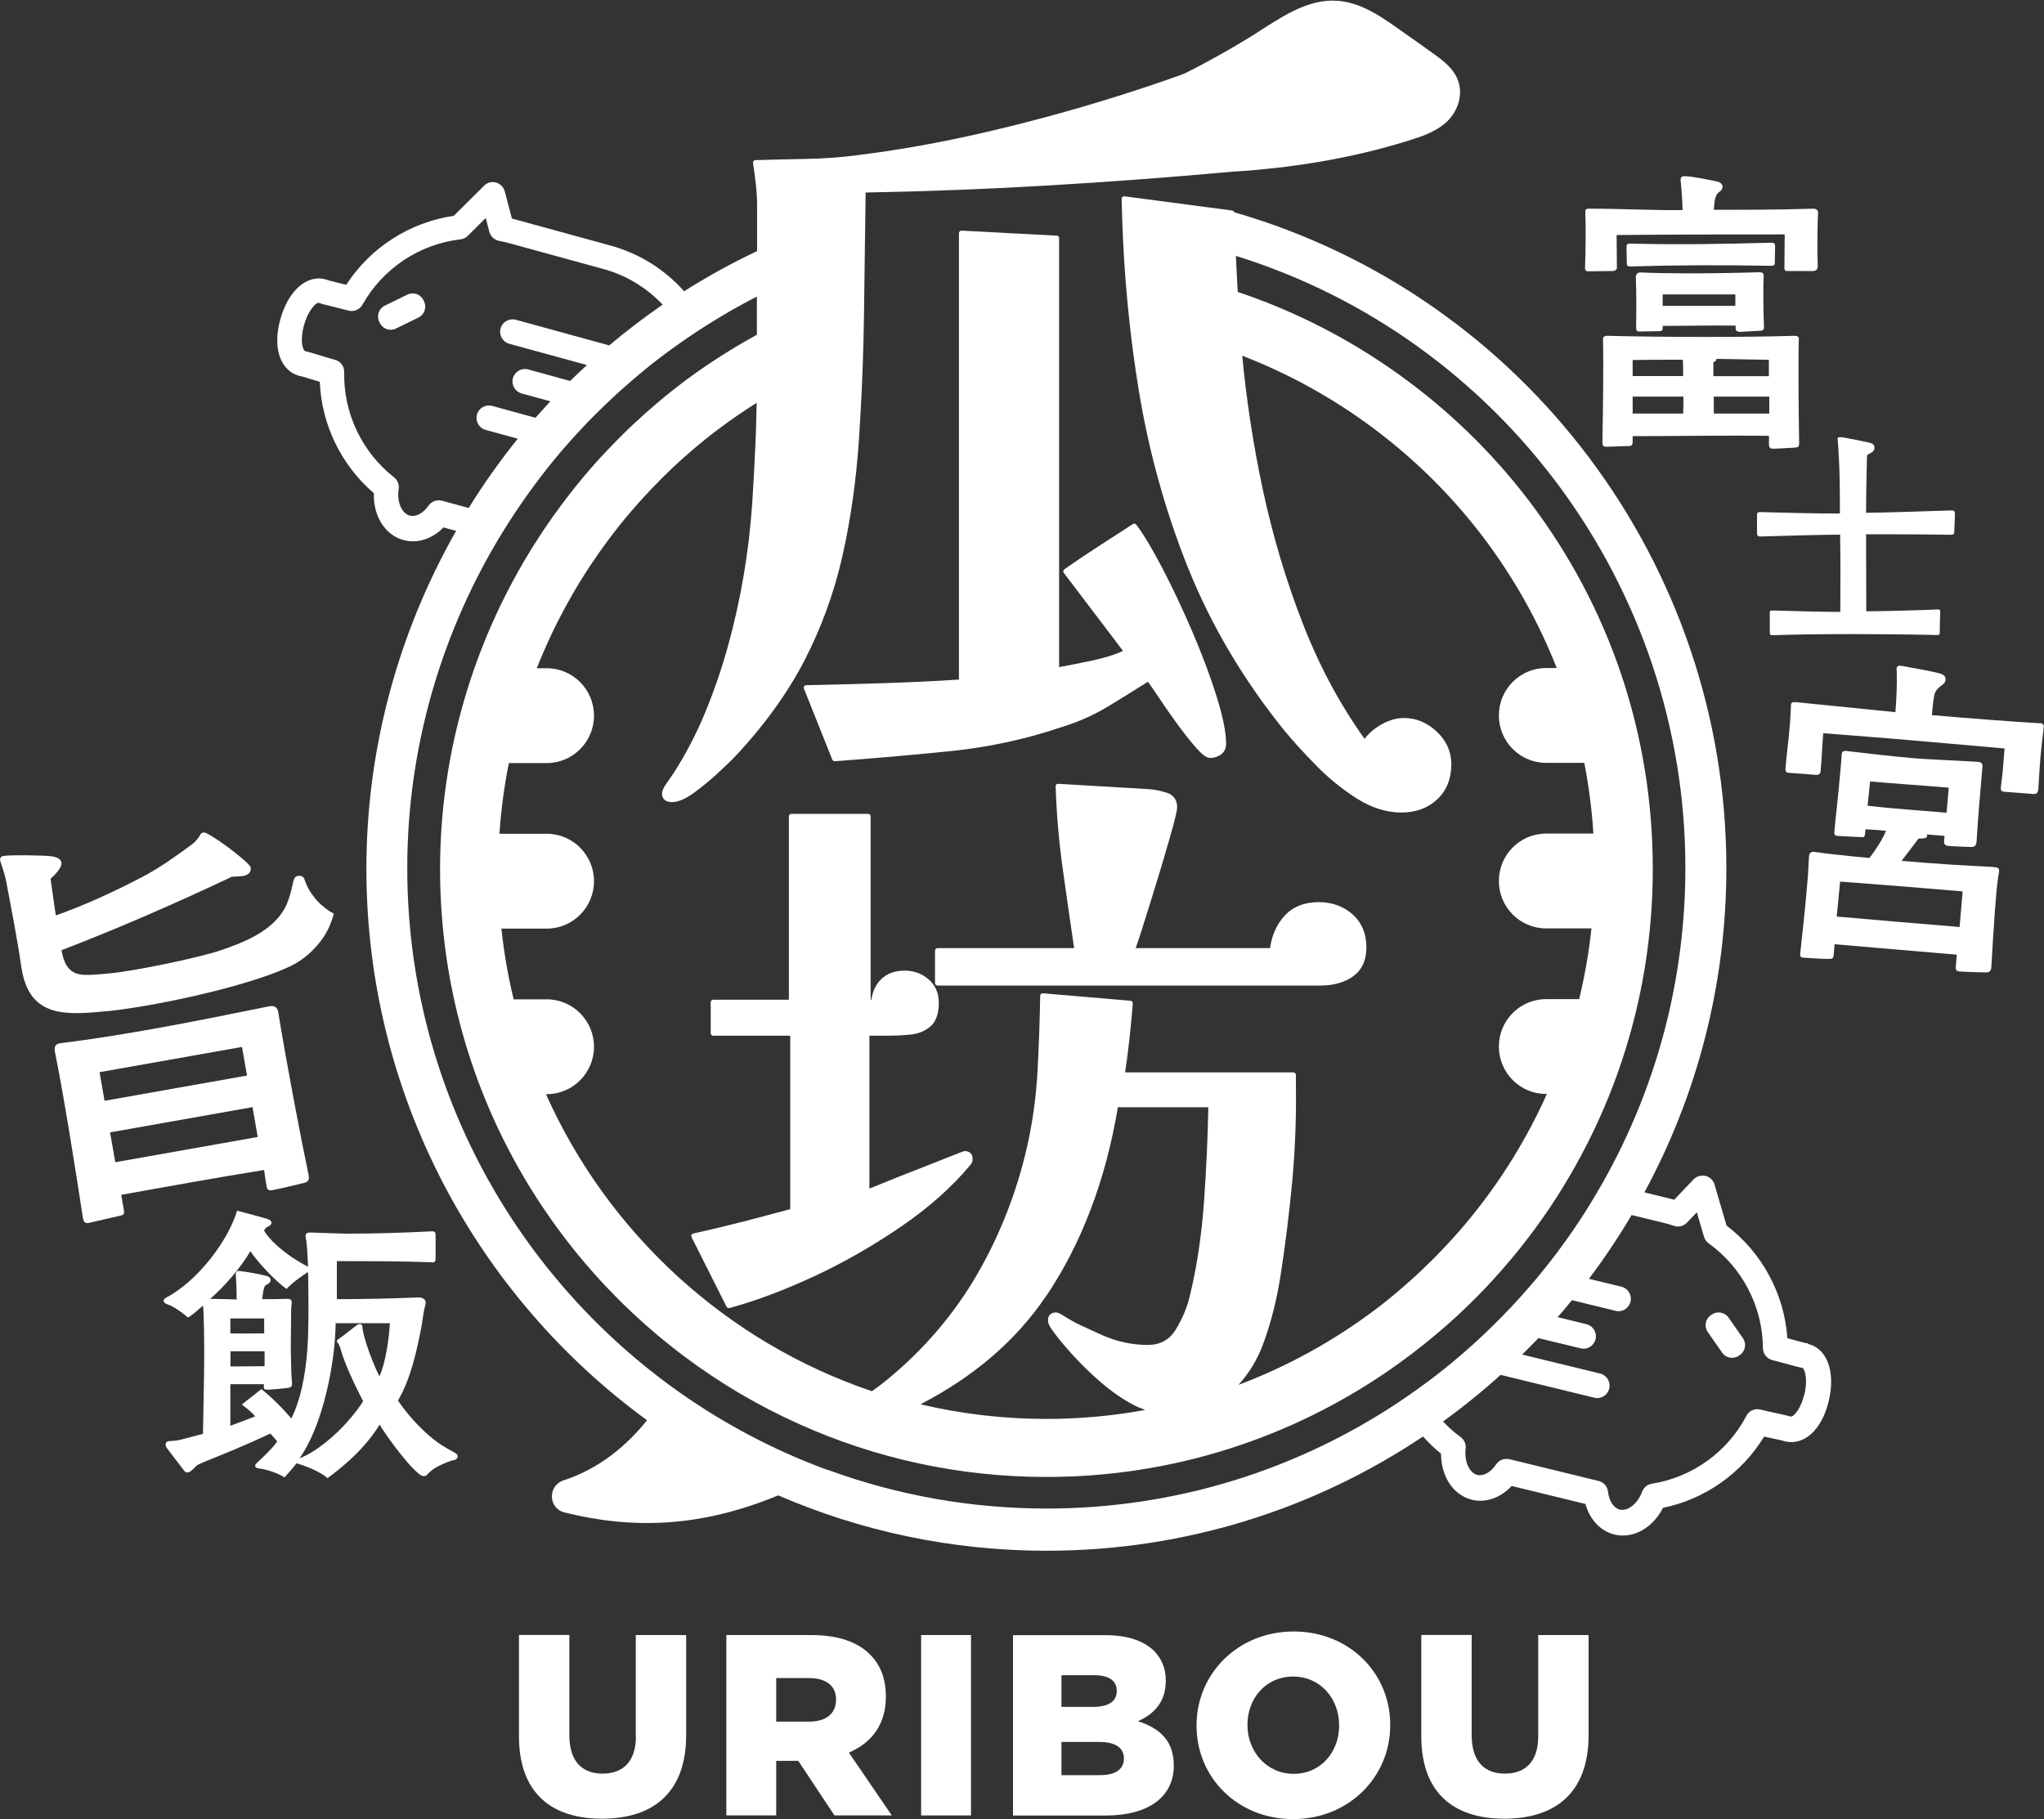 <?xml version="1.0" encoding="UTF-8"?><svg id="_レイヤー_2" xmlns="http://www.w3.org/2000/svg" viewBox="0 0 200 178"><rect x="0" y="0" width="200" height="178" fill="#333333" stroke="none"/><defs><style>.cls-1{fill:#fff;}</style></defs><g id="main"><path class="cls-1" d="M155.38,26.55c.77,0,1.57-.03,2.34-.03.11,0,.49,0,.49-.34,0-.97-.03-2.18-.03-3.18,6-.06,10.94-.06,16.45-.06,0,.95-.03,2.26-.03,3.24,0,.34.09.34.43.34h2.34c.37,0,.49-.17.49-.49-.06-1.46-.03-4.15.03-5.18v-.06c0-.26-.23-.37-.46-.37-3.6.11-6.66.11-9.74.11.06-.4.03-1.35.46-1.69.14-.11.4-.26.4-.57,0-.37-.49-.52-.69-.54-.69-.14-2.34-.49-3.06-.49-.34,0-.4.23-.34.57.09.89.17,2.06.17,2.75-2.91.03-6-.14-9.11-.14-.26,0-.4,0-.4.32v.06c.06,1.58.03,3.9-.03,5.44,0,.2.11.31.29.31Z"/><path class="cls-1" d="M170.2,32.48c.66-.03,1.34-.09,1.97-.11.43,0,.43-.2.43-.43-.06-1.32-.09-3.78-.03-4.93.03-.37-.29-.37-.46-.37-1.83.06-4.4.11-6.88.11-1.71,0-3.4-.03-4.77-.09-.17,0-.4.17-.4.43.06,1.72.06,2.84.03,5.01,0,.17.09.34.2.34l2.06-.03c.09,0,.34,0,.34-.29v-.23c2.23,0,4.74-.06,7.14-.03v.29c0,.23.17.31.37.31ZM169.8,29.93h-7.11v-1.12h7.11v1.12Z"/><path class="cls-1" d="M173.66,25.69l.03-1.63c0-.31-.23-.31-.43-.31-4.91.14-9.08.2-13.74.09-.2,0-.37.03-.37.29l.03,1.63c0,.23.03.31.37.31,4.94-.14,9.08-.14,13.71-.06.26,0,.4-.03.4-.31Z"/><path class="cls-1" d="M157.27,43.71c.63,0,1.46-.06,2.11-.06.34,0,.37-.2.37-.43v-.54c4.48,0,8.97-.09,13.34-.03v.89c0,.34.26.37.4.37h.09c.4,0,1.86-.11,2.06-.11.4-.03.4-.17.4-.52-.06-3.29-.09-8.56-.03-10.05.06-.29-.2-.37-.4-.37-3,.09-5.88.11-8.71.11-3.08,0-6.48-.03-9.68-.11-.14,0-.43.09-.37.37.06,2.06,0,7.05-.06,9.97,0,.43.06.52.49.52ZM173.12,40.47h-5.43v-1.66h5.43v1.66ZM167.66,35.49c0-.06.06-.09.14-.14.09-.03.17-.09.14-.23l5.14.09v1.6h-5.43v-1.32ZM159.75,35.23c1.57-.03,3.48-.03,4.91-.03.03.31.03,1.06.03,1.6h-4.94v-1.58ZM159.75,38.81h4.97c0,.66,0,1.12-.03,1.66h-4.94v-1.66Z"/><path class="cls-1" d="M11.85,116.92c4.69-.83,9.29-1.68,13.99-2.43.06.36.13.99.25,1.63.06.36.31.39.47.36.71-.13,2.7-.6,3.24-.74.47-.12.46-.41.38-.84-.7-3.3-2.17-10.98-2.96-15.89-.08-.43-.35-.63-.87-.54-3.45.69-7.49,1.53-11.23,2.19-3.03.54-6.15,1.05-9.25,1.43-.39.07-.6.27-.5.82.83,4.05,1.99,11.34,2.74,16.25.04.24.1.59.54.52l3.08-.71c.35-.06.46-.16.39-.56l-.26-1.5ZM9.74,104.92l13.94-2.47.49,2.8-13.94,2.47-.49-2.8ZM11.28,113.73l-.51-2.92,13.94-2.47.51,2.92-13.94,2.47Z"/><path class="cls-1" d="M10.55,98.95c1.12-.12,2.54-.33,4.08-.6,4.77-.84,10.83-2.36,13.86-3.84,1.09-.52,2.33-1.55,3.16-2.8.45-.65.79-1.48,1.02-2.3-1.07-.54-2.34-1.75-2.85-3.28-.11-.39-.37-.46-.68-.41-.2.03-.34.14-.44.52-.24,1.18-.56,2.34-1.15,3.14-1.27,1.77-3.41,2.76-5.98,3.62-2.38.79-8.57,2.05-10.93,2.26-1.84.16-3.07.34-3.8-.39-.38-.34-.65-.94-.82-1.89,5.37-2.05,11.32-4.65,16.68-7.19.32-.02.77-.01,1.16-.08.43-.12.75-.34.66-.85-.06-.36-2.94-2.62-4.23-3.28-.27-.16-.56-.19-.74.17-.12.26-.49.66-.74.86-1.62,1.18-3.09,2.26-4.84,3.18-2.79,1.47-5.87,2.87-8.51,3.79-.08-.47-.39-2.7-.51-3.58.42-.4,1.15-1.1,1.06-1.61-.05-.28-.33-.51-1-.6-.63-.09-4.01-.15-4.67-.03-.32.06-.36.27-.32.46.02.12.08.23.18.58.25.73.36,1.12.53,2.11.5,2.64,1.02,5.36,1.37,7.78.76,5.04,4.51,4.62,8.46,4.25Z"/><path class="cls-1" d="M44.54,142.17c-.31-.14-.71-.4-.97-.54-1.69-.97-3.57-2.98-4.63-4.58,1.26-2.15,1.83-4.84,2.28-7.13.11-.57.17-1.23.29-1.78.03-.11.14-.52.14-.69,0-.34-.37-.49-.69-.49-2.46.11-5.46.17-8,.17v-3.72c2.86,0,6.31,0,9.23.11.14,0,.43.11.43-.34v-2.26c0-.11.03-.46-.34-.43-2.68.14-5.54.23-8.25.23-.69,0-2.83-.09-3.66-.11-.69-.03-.43.54-.4.77.09.72.14,1.69.17,2.58-.49-.26-1.4-.75-2.34-1.49-.74-.57-1.54-1.32-1.97-2.06l.23-.31c.49-.14.77-.57.14-.8-.2-.09-2.17-.6-3-.83-.86,2.92-3.86,6.9-6.94,8.51-.17.09-.26.2-.26.29,0,.14.17.29.31.34.71.23,1.43.77,2.09,1.32.69-.43,1.2-.97,1.46-1.17,0,.03.06.46.06.86.14,3.9,0,7.88-.06,11.69l-2.17.57c-.29.09-.74.11-1.11.14-.43.03-.43.34-.29.63.4.54,1.6,2.09,1.66,2.18.14.2.26.26.4.26s.26-.09.4-.2c.26-.2.46-.52.71-.6.69-.32,1.37-.57,2.06-.86,1.71-.69,3.4-1.43,4.94-2.15.14.17.49.54.66.77-.17.37-1.66,1.83-1.94,2.06-.4.32-.2.57.23.6.6.06,1.71.4,2.43.86.31-.34.83-.92,1.17-1.38.83.23,2.43.86,3.03,1.46,2.88-2.12,4.23-3.84,5.11-5.24.4.72,2.51,3.7,3.74,4.73.26.23.43.31.6.31.11,0,.31-.09.46-.31.54-.52,1.06-.75,1.89-1.09.06-.03.46-.17.57-.17.23-.03.37-.2.37-.37,0-.11-.06-.23-.23-.31ZM28.51,138.82c-.71-.86-1.94-2.12-2.94-2.89-.63.54-1.2.92-1.91,1.52.66.46,1.09.89,1.31,1.15-.74.29-1.71.66-2.43.92v-4.07h3.28v.31c0,.2.11.23.43.23.51-.03,1.26-.09,1.89-.17.26-.03.49-.11.43-.52-.06-.66-.09-1.58-.09-1.98-.06-1.58,0-2.78,0-4.41,0-.4,0-1.03.06-1.32.06-.43-.2-.49-.37-.49-.94.03-1.8.03-2.51.03,0-.14.11-1.17.31-1.35.09-.06.51-.2.51-.52,0-.34-.37-.4-.63-.46-.74-.17-1.63-.34-2.46-.43-.14,0-.2,0-.26.09-.06.09-.06.2-.06.29.06.8.09,1.8.09,2.41-.89-.03-1.97-.06-2.6-.06,1.26-1.06,3.03-3.07,3.94-4.67.54.86,2.34,2.86,3.54,3.7.51-.57,1.4-1.2,2.09-1.66.03.32.03.63.03.89.03,2.09.06,4.67-.09,6.73-.2,2.58-.66,4.9-1.57,6.73ZM25.89,132.23v1.46c-1.09,0-2.28.03-3.34.03v-1.49h3.34ZM22.54,130.48v-1.46h3.31v1.46c-1.09,0-2.26.03-3.31,0ZM37.14,134.69c-.54-.97-1.63-3.81-1.69-4.9,0-.23-.29-.29-.49-.14-.23.14-1.49,1.17-1.89,1.43-.17.11-.14.26.03.37l.17.37c.46,1.72,1.49,3.78,2.26,5.3-1.31,2.09-4,4.73-6.23,5.59,2.31-3.21,3.51-9.42,3.54-13.23h5.31c-.09,1.55-.43,3.95-1.03,5.21Z"/><path class="cls-1" d="M195.09,84.84c-3.2-.15-6.02-.34-9.03-.6.5-.65,1.24-1.6,1.67-2.19.16.01.82.04.84-.24,0-.03-.02-.1-.05-.16l1.75.15-.05.53c-.03.38.25.43.43.45.59.05,1.79.09,2.26.1.47,0,.47-.37.5-.62.13-2.17.31-4.3.5-6.44l.07-.82c.04-.41-.31-.44-.5-.45-1.06-.09-4.59-.21-6.4-.37-2.13-.19-4.28-.44-6.4-.69-.31-.03-.45.06-.47.31-.08,1.26-.2,2.26-.3,3.42-.12,1.35-.31,2.88-.43,4.23-.02.19.1.33.25.34.41.04,2.04.12,2.51.13.13.01.22-.04.25-.33l.04-.44c.69.03,1.5.1,2.01.14-.33.86-1.05,1.93-1.62,2.67-1.16-.1-2.59-.26-3.87-.4-.53-.05-1.15-.16-1.53-.2-.28-.02-.48.08-.51.43-.06.69-.06,1.39-.12,2.05l-.18,2.04c-.16,1.79-.4,3.86-.56,5.39-.03.31.03.41.28.44.63.05,1.69.12,2.51.13.35,0,.45-.06.48-.4l.09-1.04c3.97.35,7.98.67,11.96,1.02l-.09,1.04c-.02.25-.08.56.33.6.84.07,1.73.06,2.58.1.6.02.54-.43.57-.71.1-1.83.2-3.4.32-5.09.08-.94.14-2.01.26-2.98.01-.16.09-.66.15-1,.06-.37-.02-.51-.49-.52ZM182.74,78.85c.06-.66.16-1.47.24-2.38,2.41.21,5.14.39,7.7.61l-.21,2.45c-2.53-.22-5.2-.39-7.73-.68ZM191.74,90.71c-3.79-.3-8.23-.69-12.02-1.02.08-.97.22-2.16.33-3.42l2.13.16c3.19.25,6.7.52,9.86.8l-.3,3.48Z"/><path class="cls-1" d="M199.59,70.78c-2.92-.19-6.55-.45-10.56-.8.04-.5.12-1.35.23-1.94.21-.93,1.06-.92,1.11-1.52.04-.5-.51-.61-.76-.67-.96-.24-2.57-.51-3.6-.7h-.09c-.41-.04-.35.37-.33.5.04,1.3-.03,2.88-.13,4.04l-9.72-.98c-.38-.03-.48.05-.5.27v.09c-.02.5-.05,1.2-.1,1.79-.15,1.76-.32,2.91-.44,4.36-.01.13,0,.38.28.4.85.07,1.79.12,2.63.2.13.01.5.04.53-.33.11-1.22.17-2.64.26-3.74,2.82.22,6.01.46,8.92.72l8.82.77c-.07.85-.14,1.98-.23,2.67-.03.35-.09.69-.13,1.13-.04.41.15.42.37.44.91.08,1.85.13,2.72.21.41.04.54-.08.58-.52.06-1.04.12-2.11.21-3.14.08-.94.2-1.91.31-2.85.03-.38-.19-.4-.41-.42Z"/><path class="cls-1" d="M179.92,44.61c.11,1.86.11,3.92.11,5.64-2.44,0-5.37-.07-7.77-.14-.34-.02-.34.11-.34.37v1.65c0,.27.05.37.32.37,1.83-.05,5.83-.18,7.81-.18.05,2.52.02,5.02.02,7.56-1.65,0-4.87-.09-6.65-.14-.3,0-.25.11-.25.25v1.92c0,.16.05.25.25.25,2.7-.09,5.39-.11,8.06-.11.8,0,5.48.02,8.04.09h.07c.21,0,.21-.14.21-.23,0-.53.02-1.49.05-2.04,0-.11,0-.25-.3-.23-2.19.09-4.73.16-6.94.18,0-2.5-.02-5.02-.02-7.54,1.87,0,5,0,8.31.05.25,0,.32-.09.32-.3l.07-1.74c0-.21-.07-.37-.39-.34-2.49.09-6.62.21-8.31.23,0-1.65.05-3.92.09-5.59.14-.27.73-.25.73-.78,0-.34-.23-.44-.66-.53-.41-.09-2.24-.48-2.67-.5h-.05c-.32,0-.21.25-.21.34.05.48.07,1.03.09,1.49Z"/><path class="cls-1" d="M176.89,131.46c-.08-.02-.15-.03-.23-.03-.18-.04-.62-.16-.97-.26-.25-.07-.53-.14-.8-.22-.3-4.33-2.47-8.37-5.95-11.02l-1.18-4.02c-.12-.42-.46-.74-.88-.84-.42-.1-.87.03-1.17.34l-1.89,1.99c-.13-.04-.26-.07-.39-.1l-2.53-.62c5.12-9.45,8.02-20.27,8.02-31.75,0-29.71-19.77-55.98-48.16-64.16-.03-.09-.1-.16-.2-.17l-10.54-1.39c-.07,0-.14.01-.19.06-.05.05-.08.12-.08.19.02,1.29.07,2.58.13,3.88.12,2.65.33,5.29.61,7.92.24,2.25.54,4.49.9,6.72.98,6.08,2.62,12.01,4.87,17.62,2.26,5.62,5.44,10.99,9.47,15.96.82.99,1.84,2.11,3.04,3.33,1.2,1.24,2.54,2.32,3.96,3.23,1.45.92,2.92,1.39,4.38,1.39s2.6-.44,3.52-1.29c.92-.86,1.38-2.03,1.38-3.45,0-1.21-.48-2.28-1.42-3.17-.94-.89-2.03-1.34-3.23-1.34-.75,0-1.52.23-2.29.69-.65.38-1.17.84-1.55,1.35-2.39-3.34-4.42-7.11-6.02-11.22-1.65-4.22-2.98-8.68-3.95-13.23-.92-4.31-1.59-8.7-2-13.04,9.24,3.56,17.48,9.73,23.52,17.68,3.03,3.99,5.46,8.32,7.25,12.88h-1.04c-2.55,0-4.62,2.08-4.62,4.64s2.07,4.64,4.62,4.64h3.74c.44,2.27.74,4.58.89,6.92h-4.63c-2.55,0-4.62,2.08-4.62,4.64s2.07,4.64,4.62,4.64h4.44c-.25,2.36-.66,4.67-1.2,6.92h-3.24c-2.55,0-4.62,2.08-4.62,4.64s2.07,4.64,4.62,4.64h.08c-1.26,2.82-2.76,5.51-4.46,8.05-.87,1.29-1.79,2.54-2.76,3.75-.81,1.01-1.66,1.99-2.55,2.94-.64.69-1.3,1.37-1.98,2.02-.13.13-.26.25-.39.38-.44.42-.88.82-1.33,1.22-.2.17-.39.35-.59.52-.24.2-.47.41-.71.61-.3.25-.59.49-.89.73-.38.31-.77.61-1.16.9-4.05,3.05-8.54,5.53-13.36,7.35,1.06-1.16,1.89-2.54,2.47-4.15.73-2.01,1.27-4.17,1.63-6.43.48-3.07.87-6.21,1.16-9.31.28-3.1.41-6.26.36-9.39v-1.06c0-.13-.11-.24-.24-.24h-16.47c.16-1.07.3-2.16.42-3.24.13-1.17.24-2.36.33-3.51.01-.13-.09-.25-.22-.26l-8.58-.73c-.07,0-.13.02-.18.06-.05.04-.08.11-.08.18-.04,2.42-.13,4.89-.26,7.34-.13,2.45-.46,4.88-.98,7.24-1,4.5-2.66,8.76-4.92,12.67-2.26,3.91-5.24,7.39-8.85,10.35-.48.39-.96.75-1.45,1.1-14.23-4.81-25.81-15.44-31.9-29.07h.08c2.55,0,4.62-2.08,4.62-4.64s-2.07-4.64-4.62-4.64h-3.24c-.55-2.26-.95-4.57-1.2-6.92h4.44c2.55,0,4.62-2.08,4.62-4.64s-2.07-4.64-4.62-4.64h-4.63c.15-2.34.47-4.65.92-6.92h3.71c2.55,0,4.62-2.08,4.62-4.64s-2.07-4.64-4.62-4.64h-.98c1.59-4.02,3.64-7.82,6.12-11.34.85-1.2,1.74-2.37,2.68-3.5,1.08-1.29,2.22-2.53,3.41-3.72.67-.67,1.36-1.33,2.07-1.96.06-.05.12-.11.18-.16.41-.36.82-.72,1.24-1.07.17-.14.34-.27.5-.41.27-.22.55-.45.83-.67.19-.15.39-.3.58-.44.11-.08.21-.16.32-.24,1.16-.87,2.36-1.69,3.59-2.46-.02.88-.04,1.75-.07,2.64-.03.91-.07,1.82-.12,2.73-.07,1.49-.15,2.98-.25,4.48-.32,4.74-1.12,9.42-2.36,13.92-.6,2.17-1.35,4.37-2.24,6.53-.89,2.15-1.96,4.21-3.2,6.1-.11.16-.3.43-.57.81-.31.43-.45.77-.45,1.04,0,.25.1.82.98.82.6,0,1.3-.3,2.14-.91.8-.58,1.57-1.22,2.31-1.9.77-.72,1.28-1.2,1.6-1.53,2.89-3.06,5.19-6.23,6.86-9.43,1.66-3.2,2.92-6.64,3.74-10.22.81-3.57,1.37-7.45,1.64-11.55.21-3.17.36-6.39.44-9.59.02-.87.04-1.73.05-2.59l.07-5.3.09-6.63c5.94-.11,11.95-.34,17.87-.69,5.98-.35,12.04-.81,18.03-1.35,0,0,0,0,0,0,5.8-.36,11.55-1.28,17.12-3.01,1.29-.4,2.59-.82,3.65-1.7,1.06-.89,1.7-2.33,1.43-3.72-.25-1.3-1.23-2.17-2.25-2.91-1.22-.89-2.46-1.75-3.69-2.62-2.29-1.63-4.64-3.18-7.58-2.69-2.67.45-5.01,2.3-7.28,3.67-2.01,1.21-4.06,2.37-6.17,3.41-2.22.8-4.51,1.57-6.86,2.3-4.17,1.3-8.43,2.46-12.68,3.44-4.25.98-8.4,1.72-12.35,2.21-1.67.22-3.35.34-5,.37-1.66.03-3.34.07-5.03.12-.07,0-.13.03-.18.09-.04.05-.06.12-.05.19.11.72.21,1.43.28,2.12.08.7.12,1.41.12,2.1v4.4c-2.48,1.17-4.86,2.49-7.14,3.93-1.91-2.14-4.39-3.7-7.2-4.47l-9.26-2.54c-.13-.03-.26-.07-.39-.1l-.7-2.66c-.11-.42-.44-.75-.85-.87-.42-.12-.87,0-1.17.31l-2.97,2.95c-4.32.63-8.17,3.11-10.52,6.75-.28-.07-.55-.14-.81-.2-.36-.09-.8-.2-.98-.25-.07-.03-.14-.06-.21-.08-1.86-.51-3.69,1.11-4.46,3.94-.76,2.78,0,4.99,1.88,5.51.07.02.15.03.22.04.17.04.59.17.93.28.26.08.55.17.84.25.17,4.19,2.1,8.17,5.29,10.9-.07,2.22,1.08,4.09,2.9,4.59,1.35.37,2.81-.11,3.92-1.24l1.23.34c-5.63,9.9-8.78,21.25-8.78,33.05,0,22.16,10.83,41.84,27.46,53.98-1.93,2.41-4.6,4.72-8.16,5.88-1.57.51-1.52,2.74.08,3.14,6.51,1.62,13.17,1.54,20.92-1.67,8.06,3.49,16.94,5.42,26.26,5.42,13.61,0,26.28-4.12,36.83-11.18.54.6,1.12,1.17,1.76,1.68,0,2.22,1.19,4.06,3.03,4.51,1.35.33,2.81-.19,3.88-1.35l7.22,1.76c.42,1.52,1.47,2.66,2.83,2.99.28.07.56.1.84.1,1.56,0,3.06-1.03,3.92-2.71,4.11-.84,7.72-3.39,9.89-6.97.29.06.58.13.85.18.35.07.78.17.95.21.07.03.14.06.21.07,1.9.46,3.63-1.11,4.31-3.91.69-2.85-.13-5.16-2-5.61ZM81.04,143.87c-5.58-2.04-10.79-4.85-15.51-8.31-15.55-11.42-25.68-29.85-25.68-50.62,0-11.44,3.15-22.43,8.77-31.94.43-.73.88-1.45,1.34-2.16,1.52-2.35,3.19-4.6,5-6.73.59-.69,1.2-1.36,1.82-2.03.5-.54,1.01-1.07,1.54-1.59.67-.67,1.35-1.32,2.05-1.96.57-.52,1.15-1.03,1.74-1.53.76-.65,1.53-1.28,2.33-1.89.88-.68,1.78-1.32,2.7-1.96.67-.46,1.36-.91,2.05-1.35,1.58-.99,3.2-1.93,4.87-2.78v3.74c-1.27.69-2.5,1.43-3.71,2.2-.63.41-1.25.82-1.86,1.25-.11.08-.22.15-.32.22-.74.52-1.46,1.06-2.17,1.62-.63.49-1.24.99-1.84,1.51-.74.63-1.46,1.27-2.16,1.93-.55.51-1.09,1.04-1.61,1.57-.65.65-1.28,1.32-1.9,2-2.08,2.31-3.97,4.78-5.67,7.37-.56.85-1.1,1.72-1.61,2.6-5.23,8.96-8.15,19.29-8.15,30.01,0,19.49,9.39,36.82,23.88,47.68,3.49,2.62,7.28,4.86,11.31,6.66,7.38,3.31,15.55,5.15,24.14,5.15,12.39,0,23.91-3.83,33.44-10.38.73-.5,1.45-1.02,2.15-1.55.08-.06.17-.13.25-.19.81-.62,1.61-1.26,2.39-1.92.6-.51,1.2-1.03,1.78-1.56.71-.65,1.4-1.32,2.08-2,.53-.53,1.04-1.07,1.54-1.62.62-.67,1.22-1.36,1.81-2.06,1.62-1.93,3.12-3.97,4.49-6.1.47-.73.92-1.48,1.36-2.23,5.11-8.79,8.04-18.99,8.04-29.88,0-13.15-4.19-25.61-12.11-36.03-7.22-9.5-17.27-16.69-28.5-20.44-.07-1.19-.13-2.37-.18-3.53,25.99,8.08,43.98,32.42,43.98,59.88,0,11.17-2.93,21.67-8.06,30.76-.42.74-.85,1.47-1.29,2.19-1.33,2.16-2.79,4.23-4.37,6.2-.56.71-1.14,1.4-1.74,2.08-.48.55-.98,1.1-1.48,1.64-.65.69-1.31,1.36-1.98,2.02-.55.54-1.11,1.07-1.68,1.59-.74.67-1.49,1.32-2.26,1.96-1,.83-2.03,1.62-3.08,2.38-.66.48-1.34.95-2.02,1.41-9.9,6.61-21.78,10.47-34.55,10.47-7.49,0-14.67-1.33-21.33-3.76ZM102.32,126.9c3.49-5.16,5.87-11.4,7.06-18.55h8.85c-.05,2.86-.19,5.97-.42,9.23-.24,3.34-.71,6.48-1.41,9.32-.26,1.07-.71,2.15-1.36,3.21-.62,1.01-1.52,1.5-2.76,1.5-1.46,0-2.91-.31-4.32-.91-.7-.31-1.4-.63-2.11-.96-.69-.32-1.37-.71-2.04-1.15-.22-.11-.38-.16-.5-.16-.48,0-.77.29-.77.77,0,.23.1.49.31.8.49.71,1.16,1.54,2,2.47.84.93,1.77,1.85,2.79,2.73,1.02.89,2.08,1.63,3.14,2.21.44.24.86.41,1.28.56-3.15.58-6.39.88-9.7.88-4.23,0-8.34-.5-12.29-1.43,5.24-2.72,9.35-6.25,12.25-10.54ZM29.93,36.72c.11-.03.22-.08.31-.14-.11.07-.22.12-.31.14ZM43.25,49c-.11-.03-.21-.04-.32-.04-.39,0-.76.19-.99.51-.53.76-1.26,1.14-1.86.98-.79-.22-1.26-1.36-1.07-2.6.06-.43-.11-.87-.45-1.14-3.15-2.46-4.97-6.31-4.88-10.3.01-.56-.36-1.06-.9-1.2-.55-.15-1.15-.33-1.65-.49-.58-.18-.97-.3-1.26-.35-.34-.17-.48-1.26-.14-2.5.39-1.43,1.13-2.23,1.43-2.24.28.1.68.2,1.3.35.5.12,1.1.27,1.63.41.54.15,1.11-.09,1.38-.58,1.98-3.53,5.56-5.92,9.59-6.39.27-.03.52-.15.71-.34l1.76-1.75.35,1.35c.12.45.49.8.95.89.37.07.68.14.97.22l9.26,2.54c2.24.61,4.21,1.83,5.78,3.48-1.81,1.25-3.56,2.58-5.23,3.99l-9.14-2.51c-.65-.17-1.31.2-1.49.85-.18.65.2,1.32.85,1.5l7.6,2.08c-.56.51-1.1,1.03-1.64,1.56l-4.11-1.13c-.65-.17-1.31.2-1.49.85-.18.65.2,1.32.85,1.5l2.81.77c-.49.53-.98,1.07-1.46,1.61l-4.23-1.16c-.65-.17-1.31.2-1.49.85-.18.65.2,1.32.85,1.5l3.14.86c-1.74,2.16-3.34,4.42-4.8,6.78l-2.63-.72ZM173.8,140.37c.06.1.13.2.21.28-.07-.07-.15-.17-.21-.28ZM176.53,136.5c-.3,1.24-.94,2.12-1.32,2.12,0,0,0,0-.01,0-.28-.09-.68-.18-1.28-.31-.52-.11-1.13-.24-1.68-.38-.55-.13-1.11.12-1.36.62-1.85,3.53-5.3,6.02-9.25,6.64-.43.07-.79.36-.95.78-.44,1.18-1.4,1.94-2.19,1.75-.6-.15-1.05-.83-1.15-1.75-.06-.51-.42-.93-.92-1.05l-8.73-2.13c-.1-.02-.19-.03-.29-.03-.4,0-.78.2-1.01.54-.51.77-1.23,1.17-1.83,1.03-.79-.19-1.3-1.32-1.15-2.57.05-.44-.13-.87-.49-1.13-.63-.46-1.2-.98-1.72-1.53,1.96-1.42,3.84-2.94,5.63-4.56l9.16,2.23c.1.02.19.04.29.04.55,0,1.04-.37,1.18-.93.16-.65-.24-1.31-.89-1.47l-7.63-1.86c.54-.53,1.07-1.06,1.59-1.61l4.12,1c.1.02.19.04.29.04.55,0,1.04-.37,1.18-.93.16-.65-.24-1.31-.89-1.47l-2.82-.69c.48-.54.95-1.1,1.4-1.66l4.26,1.04c.1.02.19.04.29.04.55,0,1.04-.37,1.18-.93.16-.65-.24-1.31-.89-1.47l-3.18-.77c1.51-2,2.9-4.08,4.18-6.24l3.21.78c.29.07.6.16.95.28.44.15.93.02,1.26-.32l.96-1.01.7,2.39c.08.26.24.49.46.65,3.3,2.37,5.28,6.2,5.31,10.25,0,.56.39,1.04.93,1.18.54.13,1.13.29,1.63.43.62.17,1.02.28,1.31.33.27.16.52,1.22.18,2.65Z"/><path class="cls-1" d="M169.13,128.93c-.37-.53-1.11-.66-1.64-.29l-.1.07c-.53.37-.66,1.11-.29,1.64l1.41,2.02c.37.53,1.11.66,1.64.29l.1-.07c.53-.37.66-1.11.29-1.64l-1.41-2.02Z"/><path class="cls-1" d="M41.43,29.37c-.28-.58-.99-.83-1.57-.54l-2.21,1.08c-.58.28-.83.99-.54,1.58l.06.12c.28.58.99.83,1.57.54l2.21-1.08c.58-.28.83-.99.54-1.58l-.06-.12Z"/><path class="cls-1" d="M116.64,61.75c-.95-2.21-1.93-4.28-2.91-6.16-.98-1.88-1.84-3.31-2.55-4.25-.08-.1-.22-.13-.33-.06-1.09.71-2.2,1.43-3.35,2.17-1.14.73-2.27,1.49-3.36,2.26-.05.04-.09.1-.1.16-.01.07,0,.13.05.19l5.79,7.63c-.77.37-1.79.69-3.03.95-1.26.27-2.34.48-3.22.64V23.3c0-.13-.1-.24-.23-.24l-9.31-.49c-.07,0-.13.02-.18.07-.05.05-.08.11-.08.18v43.68c-2.42.16-4.89.27-7.32.35-2.62.08-5.19.15-7.63.2-.08,0-.15.04-.2.11s-.05.15-.02.22l2.78,6.96c.04.09.13.15.23.15,0,0,.01,0,.02,0,3.7-.27,7.48-.6,11.24-.98,3.78-.38,7.5-1.18,11.03-2.39,1.59-.49,3.09-1.16,4.46-1.99,1.32-.8,2.63-1.61,3.9-2.42.23.3.56.79,1,1.45.54.81,1.14,1.68,1.8,2.59.66.9,1.28,1.7,1.85,2.35.64.74,1.09,1.07,1.45,1.07s.72-.11,1.04-.33c.34-.24.51-.6.51-1.06,0-1.12-.31-2.66-.95-4.7-.63-1.99-1.43-4.12-2.38-6.33Z"/><path class="cls-1" d="M72.67,119.55c-1.58.41-3.21.8-4.84,1.16-.07.02-.14.07-.17.13-.03.07-.03.15,0,.21l3.43,6.82c.04.08.13.13.22.13.02,0,.04,0,.06,0,2.59-.7,5.39-1.76,8.32-3.12,2.92-1.36,5.77-3,8.48-4.85,2.71-1.86,4.98-3.88,6.73-5.98.18-.18.27-.39.27-.64,0-.48-.29-.77-.77-.77-.07,0-.11,0-1.48.55-.88.35-1.91.76-3.1,1.22-1.19.46-2.27.89-3.24,1.29-.69.28-1.19.48-1.51.61v-14.96h1.67c.75,0,1.51-.03,2.26-.1.79-.07,1.47-.33,2.01-.78.56-.47.85-1.25.85-2.34,0-.95-.34-1.73-1.01-2.3-.66-.57-1.44-.85-2.34-.85-.94,0-1.71.28-2.28.83-.52.5-.85,1.18-.97,2.02h-.07v-17.95c0-.13-.11-.24-.24-.24h-7.52c-.13,0-.24.11-.24.24v17.95h-7.41c-.13,0-.24.11-.24.24v3.04c0,.13.11.24.24.24h7.54v16.97c-1.57.42-3.12.84-4.67,1.24Z"/><path class="cls-1" d="M132.34,95.57c.9-.6,1.36-1.57,1.36-2.88s-.46-2.43-1.37-3.23c-.9-.79-2.01-1.18-3.29-1.18-1.43,0-2.57.46-3.38,1.37-.76.85-1.22,1.9-1.39,3.13h-13.15c.13-.36.31-.89.54-1.6.31-.97.66-2.1,1.06-3.38.4-1.28.78-2.55,1.16-3.81.38-1.29.68-2.35.93-3.25.33-1.25.37-1.6.37-1.75,0-.72-.36-1.22-1.03-1.42-.59-.18-1.14-.3-1.64-.34l-8.97-.53c-.07,0-.14.02-.18.07-.05.05-.08.11-.07.18.09,2.69.32,5.41.7,8.1.35,2.54.73,5.13,1.11,7.73h-13.37c-.13,0-.24.11-.24.24v3.18c0,.13.11.24.24.24h37.54c1.19,0,2.23-.29,3.1-.87Z"/><path class="cls-1" d="M62.22,169.93c0,2.47-1.28,3.63-3.27,3.63s-3.24-1.21-3.24-3.76v-9.81h-4.93v9.91c0,5.52,3.14,8.07,8.12,8.07s8.24-2.52,8.24-8.19v-9.78h-4.93v9.93Z"/><path class="cls-1" d="M86.68,166.05v-.05c0-1.74-.53-3.08-1.56-4.11-1.18-1.18-3.04-1.89-5.73-1.89h-8.32v17.65h4.88v-5.34h2.16l3.54,5.34h5.61l-4.2-6.15c2.19-.93,3.62-2.72,3.62-5.45ZM81.8,166.38c0,1.29-.98,2.09-2.61,2.09h-3.24v-4.26h3.22c1.61,0,2.64.71,2.64,2.12v.05Z"/><rect class="cls-1" x="90.13" y="160" width="4.88" height="17.65"/><path class="cls-1" d="M111.36,168.42c1.56-.68,2.71-1.89,2.71-3.93v-.05c0-1.21-.43-2.14-1.13-2.87-1.03-1.01-2.59-1.56-4.8-1.56h-9.02v17.65h9.07c4.2,0,6.66-1.84,6.66-4.87v-.05c0-2.39-1.36-3.61-3.49-4.31ZM103.87,163.93h3.19c1.43,0,2.21.53,2.21,1.51v.05c0,1.03-.85,1.54-2.34,1.54h-3.07v-3.1ZM109.97,172.1c0,1.03-.83,1.61-2.34,1.61h-3.77v-3.25h3.72c1.63,0,2.39.63,2.39,1.59v.05Z"/><path class="cls-1" d="M126.58,159.65c-5.43,0-9.5,4.11-9.5,9.18v.05c0,5.07,4.02,9.13,9.45,9.13s9.5-4.11,9.5-9.18v-.05c0-5.07-4.02-9.13-9.45-9.13ZM131.03,168.87c0,2.55-1.78,4.71-4.45,4.71s-4.52-2.22-4.52-4.76v-.05c0-2.55,1.78-4.71,4.47-4.71s4.5,2.19,4.5,4.76v.05Z"/><path class="cls-1" d="M150.51,169.93c0,2.47-1.28,3.63-3.27,3.63s-3.24-1.21-3.24-3.76v-9.81h-4.93v9.91c0,5.52,3.14,8.07,8.12,8.07s8.25-2.52,8.25-8.19v-9.78h-4.93v9.93Z"/></g></svg>